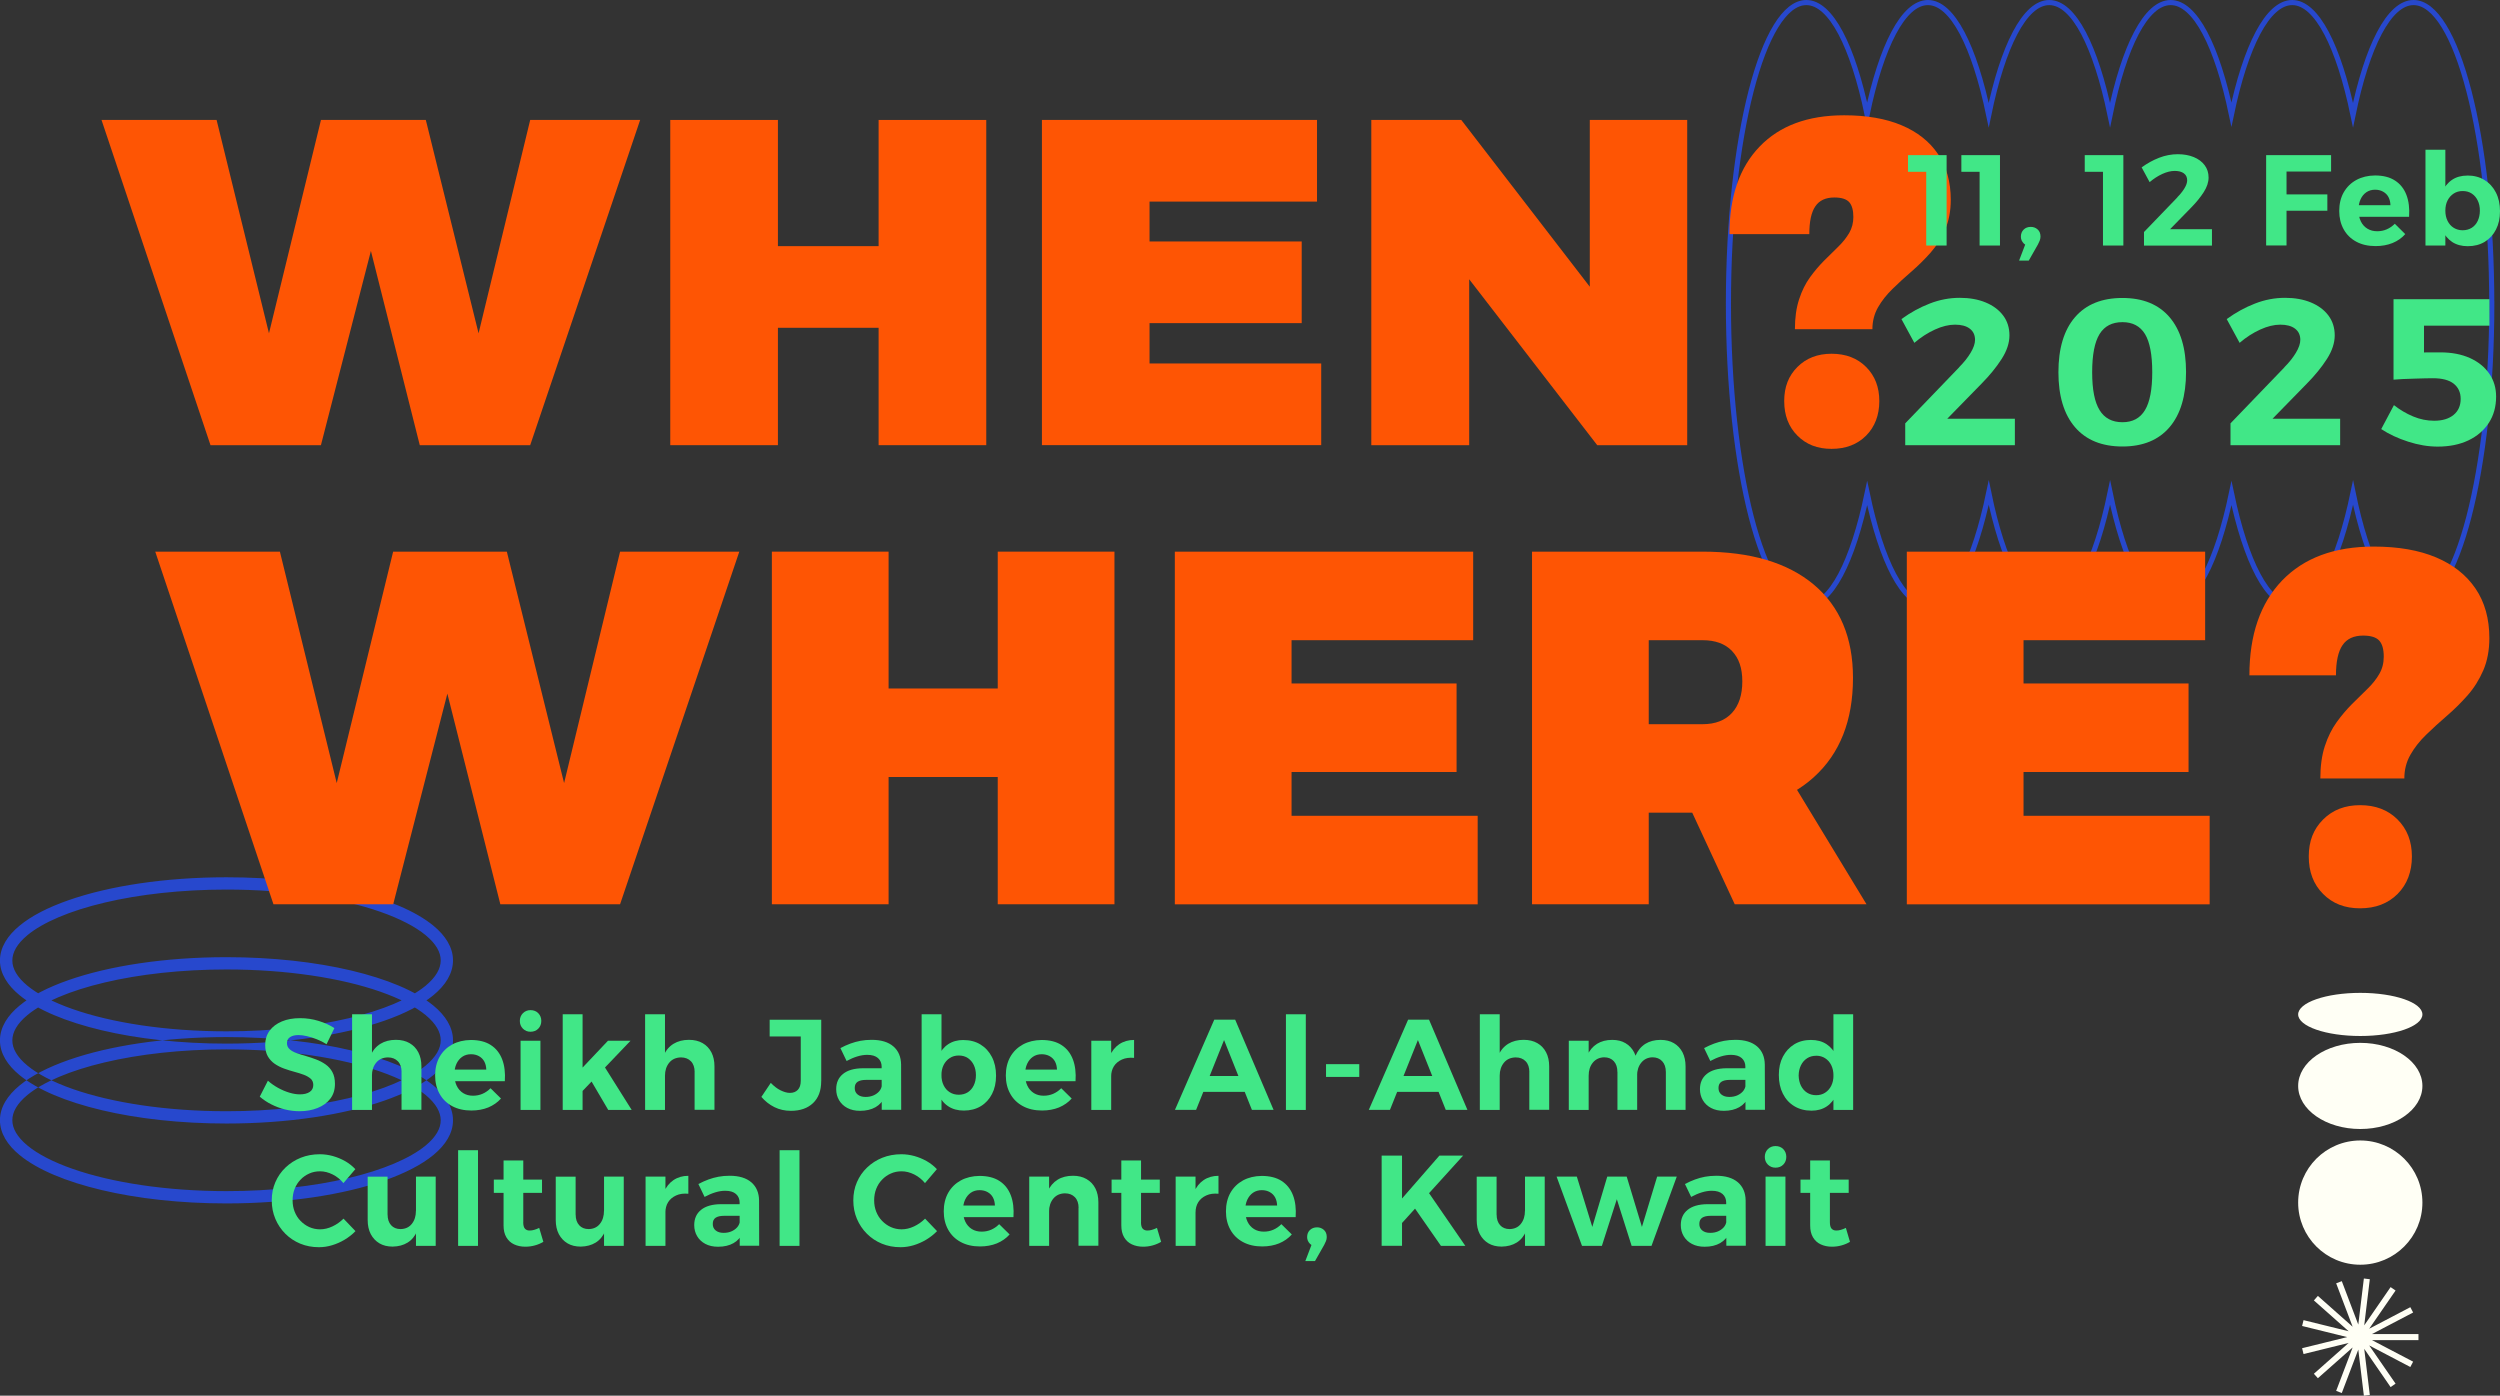 <?xml version="1.0" encoding="UTF-8"?>
<svg id="Layer_2" data-name="Layer 2" xmlns="http://www.w3.org/2000/svg" viewBox="0 0 488.13 272.51">
  <rect x="0" y="0" width="488.13" height="272.51" fill="#333333" stroke="none"/>
  <defs>
    <style>
      .cls-1 {
        fill: #41e787;
      }

      .cls-2 {
        fill: none;
        stroke: #2748cd;
        stroke-miterlimit: 10;
      }

      .cls-3 {
        fill: #2748cd;
      }

      .cls-4 {
        fill: #fe5504;
      }

      .cls-5 {
        fill: #fffff5;
      }
    </style>
  </defs>
  <g id="Layer_1-2" data-name="Layer 1">
    <path class="cls-2" d="M486.53,59.31c0,32.5-6.84,58.84-15.27,58.84-4.79,0-9.08-8.56-11.82-21.96-2.79,13.4-7.08,21.96-11.87,21.96s-9.08-8.52-11.87-21.85c-2.79,13.33-7.08,21.85-11.87,21.85s-9.08-8.56-11.83-21.96c-2.79,13.4-7.08,21.96-11.87,21.96s-9.08-8.56-11.82-21.96c-2.79,13.4-7.08,21.96-11.87,21.96s-9.08-8.52-11.87-21.85c-2.79,13.33-7.08,21.85-11.87,21.85-8.43,0-15.22-26.35-15.22-58.84S344.26.5,352.69.5c4.79,0,9.08,8.52,11.87,21.85,2.79-13.33,7.08-21.85,11.87-21.85s9.08,8.56,11.87,21.96c2.75-13.4,7.03-21.96,11.82-21.96s9.08,8.56,11.87,21.96c2.75-13.4,7.03-21.96,11.83-21.96s9.08,8.52,11.87,21.85c2.79-13.33,7.08-21.85,11.87-21.85s9.08,8.56,11.87,21.96c2.75-13.4,7.03-21.96,11.82-21.96,8.43,0,15.27,26.34,15.27,58.81Z"/>
    <g>
      <path class="cls-4" d="M19.82,23.42h22.47l12.41,50.55h-4.35l12.32-50.55h20.47l12.5,50.55h-4.35l12.23-50.55h21.47l-21.47,63.5h-21.56l-11.78-46.83h4.53l-12.05,46.83h-21.56L19.82,23.42Z"/>
      <path class="cls-4" d="M130.87,23.42h21.02v24.64h19.66v-24.64h21.02v63.5h-21.02v-22.92h-19.66v22.92h-21.02V23.42Z"/>
      <path class="cls-4" d="M203.43,23.42h53.72v15.94h-32.7v7.79h29.71v15.94h-29.71v7.88h33.52v15.94h-54.53V23.42Z"/>
      <path class="cls-4" d="M267.75,23.42h17.57l30.71,39.86-5.62,1.9V23.42h19.02v63.5h-17.57l-30.62-39.68,5.62-1.9v41.58h-19.11V23.42Z"/>
      <path class="cls-4" d="M337.68,45.7c0-7.31,1.96-13,5.89-17.08,3.92-4.08,9.42-6.11,16.49-6.11,4.41,0,8.15.65,11.23,1.95,3.08,1.3,5.45,3.17,7.11,5.62,1.66,2.45,2.49,5.42,2.49,8.92,0,2.17-.36,4.11-1.09,5.8-.72,1.69-1.68,3.2-2.85,4.53-1.18,1.33-2.42,2.55-3.71,3.67-1.3,1.12-2.54,2.25-3.71,3.4-1.18,1.15-2.13,2.35-2.85,3.62-.72,1.27-1.09,2.69-1.09,4.26h-15.13c0-2.23.27-4.18.82-5.84.54-1.66,1.25-3.09,2.13-4.3.87-1.21,1.8-2.29,2.76-3.26.96-.97,1.89-1.87,2.76-2.72.87-.85,1.58-1.74,2.13-2.67.54-.94.81-1.98.81-3.12,0-1.33-.27-2.29-.81-2.9-.54-.6-1.51-.91-2.9-.91-1.69,0-2.93.57-3.71,1.72-.79,1.15-1.18,2.96-1.18,5.44h-15.58ZM357.61,69.07c2.78,0,5.03.86,6.75,2.58,1.72,1.72,2.58,3.94,2.58,6.66s-.86,5.03-2.58,6.75c-1.72,1.72-3.97,2.58-6.75,2.58s-4.94-.86-6.66-2.58-2.58-3.97-2.58-6.75.86-4.94,2.58-6.66c1.72-1.72,3.94-2.58,6.66-2.58Z"/>
    </g>
    <g>
      <g>
        <path class="cls-1" d="M372.54,30.29h7.54v17.65h-3.98v-16.14l1.74,1.74h-5.3v-3.25Z"/>
        <path class="cls-1" d="M382.96,30.29h7.54v17.65h-3.98v-16.14l1.74,1.74h-5.3v-3.25Z"/>
        <path class="cls-1" d="M396.98,48.12c-.82.02-1.43-.17-1.82-.56s-.58-.83-.58-1.34c0-.57.18-1.03.54-1.39s.83-.53,1.4-.53c.5,0,.95.16,1.32.49.38.33.57.79.57,1.4,0,.29-.06.55-.16.81-.11.25-.22.5-.34.73l-1.79,3.15h-1.89l1.74-4.56,1.01,1.79Z"/>
        <path class="cls-1" d="M407.05,30.29h7.54v17.65h-3.98v-16.14l1.74,1.74h-5.3v-3.25Z"/>
        <path class="cls-1" d="M425.13,38.51c.57-.57,1.03-1.15,1.39-1.74s.53-1.11.53-1.56c0-.59-.21-1.04-.64-1.36s-1.02-.48-1.78-.48-1.57.2-2.43.59c-.87.4-1.69.93-2.48,1.6l-1.56-2.88c1.09-.79,2.23-1.42,3.42-1.88s2.4-.69,3.64-.69c1.18,0,2.21.19,3.12.56.9.37,1.61.9,2.12,1.58s.77,1.48.77,2.41-.32,1.88-.95,2.86c-.63.98-1.44,1.98-2.43,2.99l-5.32,5.45-.5-1.21h9.86v3.2h-13.27v-2.65l6.53-6.78Z"/>
        <path class="cls-1" d="M442.46,30.29h12.69v3.2h-8.7v4.46h7.97v3.2h-7.97v6.78h-3.98v-17.65Z"/>
        <path class="cls-1" d="M466.74,40.07c-.02-.62-.15-1.16-.39-1.6-.24-.45-.59-.79-1.05-1.05-.45-.25-.98-.38-1.56-.38-.66,0-1.23.17-1.71.5-.49.34-.87.8-1.13,1.39-.27.59-.4,1.27-.4,2.04,0,.87.15,1.62.45,2.24s.73,1.1,1.29,1.44c.56.34,1.19.5,1.92.5,1.31,0,2.46-.49,3.43-1.46l2.04,2.02c-.67.76-1.5,1.34-2.48,1.74-.98.4-2.09.6-3.32.6-1.45,0-2.7-.29-3.76-.86-1.06-.57-1.88-1.37-2.46-2.41s-.87-2.23-.87-3.59.29-2.61.88-3.64,1.41-1.84,2.46-2.41c1.05-.57,2.27-.87,3.64-.88,1.6,0,2.9.33,3.92,1,1.02.66,1.76,1.6,2.22,2.8.46,1.2.63,2.63.52,4.27h-10.44v-2.27h6.81Z"/>
        <path class="cls-1" d="M473.58,29.23h3.88v18.71h-3.88v-18.71ZM481.75,34.27c1.28,0,2.39.29,3.34.87s1.69,1.39,2.23,2.43.81,2.26.81,3.66-.26,2.56-.78,3.58c-.52,1.03-1.25,1.82-2.19,2.4-.94.57-2.05.86-3.33.86-1.18,0-2.19-.27-3.03-.82s-1.49-1.34-1.94-2.37-.68-2.25-.68-3.64.22-2.69.67-3.73c.45-1.04,1.08-1.84,1.92-2.4.83-.56,1.83-.83,2.99-.83ZM480.84,37.3c-.66,0-1.24.16-1.75.49-.51.33-.91.78-1.2,1.35-.29.57-.43,1.24-.43,1.99s.14,1.42.43,2c.29.58.68,1.03,1.2,1.35s1.1.48,1.75.48,1.26-.16,1.77-.48c.5-.32.9-.77,1.17-1.35s.42-1.25.42-2-.14-1.4-.42-1.98-.67-1.03-1.17-1.36c-.5-.33-1.09-.49-1.77-.49Z"/>
      </g>
      <g>
        <path class="cls-1" d="M382.53,71.69c.92-.92,1.67-1.86,2.24-2.81.57-.95.86-1.79.86-2.52,0-.95-.35-1.68-1.04-2.2-.69-.52-1.65-.77-2.87-.77s-2.53.32-3.93.96c-1.4.64-2.74,1.5-4.01,2.59l-2.52-4.64c1.76-1.28,3.6-2.29,5.52-3.03,1.91-.75,3.87-1.12,5.88-1.12,1.9,0,3.58.3,5.03.9,1.45.6,2.59,1.44,3.42,2.54.83,1.1,1.24,2.4,1.24,3.89s-.51,3.03-1.53,4.62c-1.02,1.59-2.33,3.2-3.93,4.82l-8.59,8.79-.81-1.95h15.92v5.17h-21.41v-4.27l10.54-10.95Z"/>
        <path class="cls-1" d="M414.41,58.18c3.99,0,7.06,1.25,9.2,3.75,2.14,2.5,3.22,6.07,3.22,10.71s-1.07,8.26-3.22,10.77c-2.14,2.51-5.21,3.77-9.2,3.77s-7.1-1.25-9.26-3.77c-2.16-2.51-3.24-6.09-3.24-10.73s1.08-8.25,3.24-10.75c2.16-2.5,5.24-3.75,9.26-3.75ZM414.41,62.9c-2.01,0-3.5.77-4.46,2.32-.96,1.55-1.45,4.03-1.45,7.45s.48,5.84,1.45,7.41c.96,1.57,2.45,2.36,4.46,2.36s3.45-.79,4.4-2.36c.95-1.57,1.42-4.04,1.42-7.41s-.47-5.9-1.42-7.45-2.42-2.32-4.4-2.32Z"/>
        <path class="cls-1" d="M446.04,71.69c.92-.92,1.67-1.86,2.24-2.81.57-.95.86-1.79.86-2.52,0-.95-.35-1.68-1.04-2.2-.69-.52-1.65-.77-2.87-.77s-2.53.32-3.93.96c-1.4.64-2.74,1.5-4.01,2.59l-2.52-4.64c1.76-1.28,3.6-2.29,5.52-3.03,1.91-.75,3.87-1.12,5.88-1.12,1.9,0,3.58.3,5.03.9,1.45.6,2.59,1.44,3.42,2.54.83,1.1,1.24,2.4,1.24,3.89s-.51,3.03-1.53,4.62c-1.02,1.59-2.33,3.2-3.93,4.82l-8.59,8.79-.81-1.95h15.92v5.17h-21.41v-4.27l10.54-10.95Z"/>
        <path class="cls-1" d="M473.28,71.65l-2.36-2.81c.6,0,1.25,0,1.95-.02s1.38-.02,2.04-.02h1.55c2.23,0,4.15.37,5.78,1.1,1.63.73,2.89,1.75,3.79,3.05s1.34,2.8,1.34,4.48c0,1.98-.48,3.7-1.43,5.15-.95,1.45-2.27,2.59-3.97,3.4-1.7.81-3.7,1.22-6,1.22-1.85,0-3.77-.32-5.76-.96-2-.64-3.75-1.46-5.27-2.46l2.48-4.68c1.17.92,2.42,1.66,3.77,2.22,1.34.56,2.71.83,4.09.83,1.6,0,2.86-.38,3.79-1.14.92-.76,1.38-1.8,1.38-3.13,0-1.25-.45-2.23-1.34-2.95-.9-.72-2.25-1.08-4.07-1.08-.33,0-.81,0-1.47.02s-1.37.03-2.16.06c-.79.03-1.55.05-2.28.08-.73.03-1.33.07-1.79.12v-15.71h18.73v5.17h-15.63l2.85-2.81v10.87Z"/>
      </g>
    </g>
    <path class="cls-3" d="M88.45,218.73c0,2.57-1.49,4.86-3.82,6.78-2.34,1.93-5.61,3.59-9.59,4.99-7.96,2.78-18.82,4.47-30.82,4.47-9,0-17.36-.95-24.33-2.6-6.98-1.65-12.56-3.97-16.08-6.86-2.33-1.92-3.81-4.21-3.82-6.78,0-2.57,1.49-4.86,3.82-6.78,2.34-1.93,5.61-3.59,9.59-4.99,7.96-2.78,18.82-4.47,30.82-4.47,9,0,17.36.95,24.33,2.6,6.98,1.65,12.56,3.97,16.08,6.86,2.33,1.92,3.81,4.21,3.82,6.78h-2.4c0-1.58-.92-3.25-2.94-4.93-2.01-1.67-5.05-3.24-8.85-4.57-7.61-2.66-18.26-4.34-30.03-4.34-8.82,0-17.02.94-23.78,2.54-6.76,1.59-12.08,3.87-15.1,6.37-2.03,1.68-2.95,3.35-2.94,4.93,0,1.58.92,3.25,2.94,4.93,2.01,1.67,5.05,3.24,8.85,4.57,7.61,2.66,18.26,4.34,30.03,4.34,8.82,0,17.02-.94,23.78-2.54,6.76-1.59,12.08-3.87,15.1-6.37,2.03-1.68,2.95-3.35,2.94-4.93h2.4ZM87.25,203.13h-1.2c0,1.58-.92,3.25-2.94,4.93-3.02,2.51-8.34,4.78-15.1,6.37-6.76,1.6-14.95,2.54-23.78,2.54-11.76,0-22.42-1.67-30.03-4.34-3.8-1.33-6.84-2.91-8.85-4.57-2.03-1.68-2.95-3.35-2.94-4.93,0-1.58.92-3.25,2.94-4.93,3.02-2.51,8.34-4.78,15.1-6.37,6.76-1.6,14.95-2.54,23.78-2.54,11.76,0,22.42,1.67,30.03,4.34,3.8,1.33,6.84,2.91,8.85,4.57,2.03,1.68,2.95,3.35,2.94,4.93h2.4c0-2.57-1.49-4.86-3.82-6.78-3.51-2.89-9.1-5.2-16.08-6.86-6.97-1.65-15.33-2.6-24.33-2.6-12,0-22.86,1.69-30.82,4.47-3.98,1.39-7.25,3.05-9.59,4.99-2.33,1.92-3.81,4.21-3.82,6.78,0,2.57,1.49,4.86,3.82,6.78,3.51,2.89,9.1,5.2,16.08,6.86,6.97,1.65,15.33,2.6,24.33,2.6,12,0,22.86-1.69,30.82-4.47,3.98-1.39,7.25-3.06,9.59-4.99,2.33-1.92,3.81-4.21,3.82-6.78h-1.2ZM87.25,187.53h-1.2c0,1.58-.92,3.25-2.94,4.93-3.02,2.51-8.34,4.78-15.1,6.37-6.76,1.6-14.95,2.54-23.78,2.54-11.76,0-22.42-1.67-30.03-4.34-3.8-1.33-6.84-2.91-8.85-4.57-2.03-1.68-2.95-3.35-2.94-4.93,0-1.58.92-3.25,2.94-4.93,3.02-2.51,8.34-4.78,15.1-6.37,6.76-1.6,14.95-2.54,23.78-2.54,11.76,0,22.42,1.67,30.03,4.34,3.8,1.33,6.84,2.91,8.85,4.57,2.03,1.68,2.95,3.35,2.94,4.93h2.4c0-2.57-1.49-4.86-3.82-6.78-3.51-2.89-9.1-5.2-16.08-6.86-6.97-1.65-15.33-2.6-24.33-2.6-12,0-22.86,1.69-30.82,4.47-3.98,1.39-7.25,3.05-9.59,4.99-2.33,1.92-3.81,4.21-3.82,6.78,0,2.57,1.49,4.86,3.82,6.78,3.51,2.89,9.1,5.2,16.08,6.86,6.97,1.65,15.33,2.6,24.33,2.6,12,0,22.86-1.69,30.82-4.47,3.98-1.39,7.25-3.06,9.59-4.99,2.33-1.92,3.81-4.21,3.82-6.78h-1.2Z"/>
    <g>
      <path class="cls-1" d="M63.76,203.88c-.62-.39-1.26-.71-1.93-.97-.66-.26-1.3-.46-1.91-.6s-1.16-.21-1.65-.21c-.67,0-1.21.13-1.62.39-.41.26-.62.65-.62,1.17,0,.49.17.89.52,1.2.34.31.79.56,1.35.76s1.17.39,1.84.58c.67.19,1.34.42,2,.67.66.25,1.27.57,1.84.97.56.39,1.01.9,1.33,1.51.33.61.49,1.37.49,2.28,0,1.14-.3,2.11-.91,2.9-.6.79-1.43,1.39-2.48,1.81-1.05.42-2.22.63-3.51.63-.97,0-1.93-.12-2.87-.35-.94-.23-1.82-.57-2.66-.99s-1.58-.93-2.25-1.5l1.59-3.12c.6.54,1.27,1.01,2,1.41.73.4,1.46.71,2.2.93.74.22,1.42.33,2.04.33.82,0,1.46-.16,1.93-.48.46-.32.69-.77.69-1.36,0-.5-.17-.91-.5-1.21-.34-.3-.78-.56-1.33-.77-.55-.21-1.17-.4-1.84-.58-.67-.18-1.34-.39-2.01-.63-.67-.24-1.28-.55-1.84-.93-.55-.38-1-.86-1.35-1.45-.34-.59-.52-1.33-.52-2.24,0-1.07.29-2,.86-2.78.57-.78,1.37-1.38,2.39-1.81,1.02-.43,2.21-.64,3.57-.64,1.24,0,2.45.18,3.62.54,1.17.36,2.2.83,3.07,1.4l-1.54,3.17Z"/>
      <path class="cls-1" d="M68.75,198.04h3.88v18.68h-3.88v-18.68ZM78.41,209.31c0-.89-.24-1.59-.72-2.09-.48-.5-1.13-.76-1.95-.76-.97.02-1.74.36-2.29,1.03-.55.67-.83,1.52-.83,2.54h-.96c0-1.58.23-2.88.68-3.91.45-1.03,1.1-1.8,1.95-2.32.85-.51,1.85-.77,3.01-.77,1.02,0,1.91.21,2.66.64.75.43,1.32,1.03,1.72,1.8.4.77.6,1.69.6,2.74v8.48h-3.88v-7.4Z"/>
      <path class="cls-1" d="M94.95,208.86c-.02-.62-.15-1.15-.39-1.6-.24-.44-.59-.79-1.04-1.04-.45-.25-.97-.38-1.56-.38-.65,0-1.23.17-1.71.5-.49.34-.86.8-1.13,1.38-.27.59-.4,1.27-.4,2.04,0,.87.15,1.62.45,2.24.3.62.73,1.1,1.28,1.44.55.34,1.19.5,1.91.5,1.31,0,2.45-.49,3.42-1.46l2.04,2.01c-.67.75-1.5,1.33-2.48,1.74-.98.4-2.09.6-3.31.6-1.44,0-2.69-.29-3.75-.86-1.06-.57-1.88-1.37-2.45-2.4-.58-1.03-.87-2.23-.87-3.59s.29-2.6.88-3.64c.59-1.03,1.41-1.83,2.45-2.4,1.05-.57,2.26-.86,3.64-.88,1.59,0,2.9.33,3.91.99,1.02.66,1.75,1.59,2.21,2.79.46,1.2.63,2.62.52,4.27h-10.42v-2.27h6.8Z"/>
      <path class="cls-1" d="M103.58,197.23c.62,0,1.13.2,1.52.6.39.4.59.91.59,1.51s-.2,1.11-.59,1.51c-.39.4-.9.6-1.52.6-.59,0-1.08-.2-1.48-.6s-.6-.91-.6-1.51.2-1.11.6-1.51c.4-.4.9-.6,1.48-.6ZM101.64,203.2h3.88v13.52h-3.88v-13.52Z"/>
      <path class="cls-1" d="M109.87,198.04h3.88v18.68h-3.88v-18.68ZM118.71,203.2h4.41l-9.59,10.04v-4.56l5.19-5.49ZM117.83,207.96l5.51,8.76h-4.58l-3.78-6.44,2.84-2.32Z"/>
      <path class="cls-1" d="M125.96,198.04h3.88v18.68h-3.88v-18.68ZM135.63,209.31c0-.89-.24-1.59-.72-2.09-.48-.5-1.13-.76-1.95-.76-.97.02-1.74.36-2.29,1.03-.55.67-.83,1.52-.83,2.54h-.96c0-1.58.23-2.88.68-3.91.45-1.03,1.1-1.8,1.95-2.32.85-.51,1.85-.77,3.01-.77,1.02,0,1.91.21,2.66.64.75.43,1.32,1.03,1.72,1.8.4.77.6,1.69.6,2.74v8.48h-3.88v-7.4Z"/>
      <path class="cls-1" d="M160.34,211.1c0,1.85-.53,3.27-1.59,4.28s-2.5,1.51-4.33,1.51c-1.17,0-2.24-.24-3.21-.72-.97-.48-1.82-1.15-2.55-2l1.84-2.74c.62.65,1.26,1.15,1.93,1.47s1.26.49,1.8.49c.65,0,1.17-.2,1.55-.6.38-.4.57-.99.57-1.76v-8.66h-6.07v-3.27h10.07v12.01Z"/>
      <path class="cls-1" d="M169.1,210.85c-.74,0-1.29.13-1.66.38-.37.25-.55.65-.55,1.21s.19.96.57,1.27c.38.31.89.47,1.55.47.57,0,1.08-.1,1.52-.29.44-.19.81-.45,1.11-.78.29-.33.47-.71.54-1.15l.58,2.16c-.39.91-.99,1.59-1.81,2.06-.82.47-1.83.71-3.02.71-.96,0-1.78-.18-2.48-.55-.7-.37-1.23-.87-1.61-1.51-.38-.64-.57-1.36-.57-2.17,0-1.26.44-2.25,1.33-2.97.89-.72,2.16-1.09,3.83-1.11h4.13v2.27h-3.45ZM172.15,208.33c0-.74-.24-1.32-.72-1.74-.48-.42-1.18-.63-2.1-.63-.6,0-1.25.1-1.94.31-.69.21-1.38.51-2.09.89l-1.21-2.52c.67-.35,1.33-.65,1.96-.88.64-.23,1.29-.42,1.96-.54.67-.13,1.4-.19,2.19-.19,1.83,0,3.24.43,4.23,1.28.99.86,1.49,2.04,1.51,3.55l.02,8.83h-3.8l-.02-8.38Z"/>
      <path class="cls-1" d="M179.95,198.04h3.88v18.68h-3.88v-18.68ZM188.11,203.07c1.27,0,2.39.29,3.33.87.95.58,1.69,1.39,2.23,2.43.54,1.04.81,2.26.81,3.65s-.26,2.55-.78,3.57c-.52,1.02-1.25,1.82-2.19,2.39-.94.57-2.05.86-3.32.86-1.17,0-2.18-.27-3.02-.82-.84-.54-1.48-1.33-1.94-2.37-.45-1.03-.68-2.24-.68-3.64s.22-2.68.67-3.73c.44-1.04,1.08-1.84,1.91-2.39s1.82-.83,2.98-.83ZM187.2,206.09c-.65,0-1.24.16-1.75.49-.51.33-.91.78-1.2,1.35-.29.57-.43,1.23-.43,1.99s.14,1.42.43,2c.29.58.68,1.03,1.2,1.35.51.32,1.09.48,1.75.48s1.26-.16,1.76-.48.89-.77,1.17-1.35c.28-.58.42-1.25.42-2s-.14-1.4-.42-1.98-.67-1.03-1.17-1.36-1.09-.49-1.76-.49Z"/>
      <path class="cls-1" d="M206.38,208.86c-.02-.62-.15-1.15-.39-1.6-.24-.44-.59-.79-1.04-1.04-.45-.25-.97-.38-1.56-.38-.65,0-1.23.17-1.71.5-.49.34-.86.8-1.13,1.38-.27.59-.4,1.27-.4,2.04,0,.87.15,1.62.45,2.24.3.62.73,1.1,1.28,1.44.55.34,1.19.5,1.91.5,1.31,0,2.45-.49,3.42-1.46l2.04,2.01c-.67.75-1.5,1.33-2.48,1.74-.98.4-2.09.6-3.31.6-1.44,0-2.69-.29-3.75-.86-1.06-.57-1.88-1.37-2.45-2.4-.58-1.03-.87-2.23-.87-3.59s.29-2.6.88-3.64c.59-1.03,1.41-1.83,2.45-2.4,1.05-.57,2.26-.86,3.64-.88,1.59,0,2.9.33,3.91.99,1.02.66,1.75,1.59,2.21,2.79.46,1.2.63,2.62.52,4.27h-10.42v-2.27h6.8Z"/>
      <path class="cls-1" d="M213.08,203.2h3.88v13.52h-3.88v-13.52ZM221.43,206.55c-.91-.08-1.7.02-2.38.33s-1.2.74-1.56,1.31c-.36.57-.54,1.25-.54,2.04l-.98-.18c0-1.48.22-2.73.67-3.78s1.08-1.84,1.9-2.39c.82-.55,1.79-.83,2.89-.83v3.5Z"/>
      <path class="cls-1" d="M237.09,199.09h4.08l7.5,17.62h-4.23l-5.44-13.64-5.46,13.64h-4.13l7.68-17.62ZM233.69,210.09h10.39v3.1h-10.39v-3.1Z"/>
      <path class="cls-1" d="M251.08,198.04h3.88v18.68h-3.88v-18.68Z"/>
      <path class="cls-1" d="M258.91,207.78h6.49v2.49h-6.49v-2.49Z"/>
      <path class="cls-1" d="M274.94,199.09h4.08l7.5,17.62h-4.23l-5.44-13.64-5.46,13.64h-4.13l7.68-17.62ZM271.55,210.09h10.4v3.1h-10.4v-3.1Z"/>
      <path class="cls-1" d="M288.94,198.04h3.88v18.68h-3.88v-18.68ZM298.61,209.31c0-.89-.24-1.59-.72-2.09s-1.13-.76-1.95-.76c-.97.02-1.74.36-2.29,1.03-.55.67-.83,1.52-.83,2.54h-.96c0-1.58.23-2.88.68-3.91.45-1.03,1.1-1.8,1.95-2.32.85-.51,1.85-.77,3.01-.77,1.02,0,1.91.21,2.66.64.75.43,1.32,1.03,1.72,1.8.4.77.6,1.69.6,2.74v8.48h-3.88v-7.4Z"/>
      <path class="cls-1" d="M306.31,203.2h3.88v13.52h-3.88v-13.52ZM315.8,209.31c0-.89-.23-1.59-.69-2.1-.46-.51-1.1-.77-1.9-.77-.94.03-1.68.39-2.22,1.06-.54.67-.8,1.52-.8,2.54h-.98c0-1.58.23-2.88.68-3.91.45-1.03,1.1-1.8,1.93-2.32.83-.51,1.82-.77,2.96-.77,1.01,0,1.88.21,2.6.64.73.43,1.29,1.03,1.69,1.8.39.77.59,1.69.59,2.74v8.48h-3.85v-7.4ZM325.26,209.31c0-.89-.24-1.59-.71-2.1-.47-.51-1.11-.77-1.91-.77-.92.03-1.65.39-2.19,1.06-.54.67-.81,1.52-.81,2.54h-.98c0-1.58.23-2.88.68-3.91.45-1.03,1.09-1.8,1.92-2.32.83-.51,1.82-.77,2.96-.77,1.01,0,1.88.21,2.61.64.73.43,1.29,1.03,1.69,1.8.39.77.59,1.69.59,2.74v8.48h-3.85v-7.4Z"/>
      <path class="cls-1" d="M337.75,210.85c-.74,0-1.29.13-1.66.38-.37.25-.55.65-.55,1.21s.19.96.57,1.27c.38.31.89.47,1.55.47.57,0,1.08-.1,1.52-.29.44-.19.81-.45,1.11-.78.29-.33.47-.71.54-1.15l.58,2.16c-.39.91-.99,1.59-1.81,2.06-.82.47-1.83.71-3.02.71-.96,0-1.78-.18-2.48-.55s-1.23-.87-1.61-1.51c-.38-.64-.57-1.36-.57-2.17,0-1.26.44-2.25,1.33-2.97.89-.72,2.16-1.09,3.83-1.11h4.13v2.27h-3.45ZM340.79,208.33c0-.74-.24-1.32-.72-1.74-.48-.42-1.18-.63-2.1-.63-.6,0-1.25.1-1.94.31-.69.21-1.38.51-2.09.89l-1.21-2.52c.67-.35,1.33-.65,1.96-.88.64-.23,1.29-.42,1.96-.54s1.4-.19,2.19-.19c1.83,0,3.24.43,4.23,1.28.99.86,1.49,2.04,1.51,3.55l.03,8.83h-3.8l-.03-8.38Z"/>
      <path class="cls-1" d="M353.6,203.05c1.19,0,2.21.28,3.05.84.84.56,1.49,1.36,1.94,2.38.45,1.02.68,2.24.68,3.65s-.22,2.66-.67,3.7c-.45,1.04-1.08,1.84-1.91,2.4-.83.56-1.83.84-2.98.84-1.28,0-2.4-.29-3.36-.87-.97-.58-1.71-1.39-2.24-2.44-.53-1.05-.79-2.27-.79-3.66s.26-2.55.79-3.57c.53-1.02,1.26-1.82,2.2-2.4.94-.58,2.04-.87,3.3-.87ZM354.61,206.14c-.67,0-1.26.16-1.77.49s-.91.78-1.2,1.37-.44,1.26-.45,2.01c.02.74.17,1.4.45,1.98.29.58.68,1.03,1.2,1.36s1.1.49,1.77.49,1.24-.16,1.75-.49c.51-.33.91-.78,1.2-1.36.29-.58.43-1.24.43-1.98s-.14-1.45-.43-2.03-.68-1.03-1.2-1.36c-.51-.33-1.09-.49-1.75-.49ZM357.98,198.04h3.85v18.68h-3.85v-18.68Z"/>
      <path class="cls-1" d="M67.07,231.02c-.59-.72-1.29-1.29-2.11-1.7-.82-.41-1.65-.62-2.47-.62-.76,0-1.46.14-2.1.43-.65.29-1.22.68-1.71,1.2-.5.51-.88,1.11-1.15,1.8-.27.69-.4,1.43-.4,2.24s.13,1.53.4,2.21c.27.69.65,1.29,1.15,1.8.49.51,1.07.92,1.71,1.21.65.29,1.35.44,2.1.44.81,0,1.61-.19,2.42-.57.81-.38,1.53-.89,2.16-1.52l2.34,2.44c-.62.64-1.32,1.19-2.1,1.66s-1.6.83-2.45,1.09c-.86.26-1.71.39-2.57.39-1.33,0-2.55-.23-3.66-.69-1.12-.46-2.09-1.11-2.92-1.94s-1.48-1.8-1.95-2.91-.7-2.31-.7-3.6.23-2.46.7-3.55,1.13-2.05,1.99-2.87c.86-.82,1.85-1.46,2.98-1.91,1.13-.45,2.37-.68,3.71-.68.86,0,1.71.12,2.55.35.85.24,1.64.57,2.39.99.75.43,1.41.95,2,1.57l-2.32,2.72Z"/>
      <path class="cls-1" d="M75.68,237.16c0,.87.23,1.56.68,2.06s1.07.76,1.86.76c.94-.02,1.67-.36,2.2-1.03.53-.67.79-1.52.79-2.54h.93c0,1.58-.22,2.88-.67,3.91-.44,1.03-1.07,1.8-1.89,2.3-.81.5-1.78.76-2.91.78-1.01,0-1.87-.21-2.59-.64-.72-.43-1.28-1.03-1.69-1.8-.4-.77-.6-1.69-.6-2.74v-8.48h3.88v7.43ZM81.22,229.74h3.85v13.52h-3.85v-13.52Z"/>
      <path class="cls-1" d="M89.45,224.58h3.88v18.68h-3.88v-18.68Z"/>
      <path class="cls-1" d="M96.42,230.32h9.41v2.59h-9.41v-2.59ZM102.16,238.65c0,.6.12,1.03.35,1.27.23.24.55.36.96.34.25,0,.53-.04.83-.13.3-.08.63-.21.98-.38l.81,2.72c-.5.3-1.06.54-1.66.7-.6.17-1.23.25-1.86.25-.81,0-1.53-.15-2.18-.45-.65-.3-1.15-.76-1.52-1.38-.37-.62-.55-1.39-.55-2.32v-12.69h3.85v12.06Z"/>
      <path class="cls-1" d="M112.4,237.16c0,.87.23,1.56.68,2.06s1.07.76,1.86.76c.94-.02,1.67-.36,2.2-1.03.53-.67.79-1.52.79-2.54h.93c0,1.58-.22,2.88-.67,3.91-.44,1.03-1.07,1.8-1.89,2.3-.81.5-1.78.76-2.91.78-1.01,0-1.87-.21-2.59-.64-.72-.43-1.28-1.03-1.69-1.8-.4-.77-.6-1.69-.6-2.74v-8.48h3.88v7.43ZM117.94,229.74h3.85v13.52h-3.85v-13.52Z"/>
      <path class="cls-1" d="M126.05,229.74h3.88v13.52h-3.88v-13.52ZM134.4,233.08c-.91-.08-1.7.02-2.38.33s-1.2.74-1.56,1.31c-.36.57-.54,1.25-.54,2.04l-.98-.18c0-1.48.22-2.73.67-3.78.44-1.04,1.08-1.84,1.9-2.39.82-.55,1.79-.83,2.89-.83v3.5Z"/>
      <path class="cls-1" d="M141.38,237.39c-.74,0-1.29.13-1.66.38-.37.25-.55.65-.55,1.21s.19.96.57,1.27c.38.31.89.47,1.55.47.57,0,1.08-.1,1.52-.29.44-.19.81-.45,1.11-.78.29-.33.47-.71.54-1.15l.58,2.16c-.39.91-.99,1.59-1.81,2.06-.82.47-1.83.71-3.02.71-.96,0-1.78-.18-2.48-.55-.7-.37-1.23-.87-1.61-1.51-.38-.64-.57-1.36-.57-2.17,0-1.26.44-2.25,1.33-2.97.89-.72,2.16-1.09,3.83-1.11h4.13v2.27h-3.45ZM144.42,234.87c0-.74-.24-1.32-.72-1.74-.48-.42-1.18-.63-2.1-.63-.6,0-1.25.1-1.94.31-.69.21-1.38.51-2.09.89l-1.21-2.52c.67-.35,1.33-.65,1.96-.88.64-.23,1.29-.42,1.96-.54.67-.13,1.4-.19,2.19-.19,1.83,0,3.24.43,4.23,1.28.99.86,1.49,2.04,1.51,3.55l.02,8.83h-3.8l-.02-8.38Z"/>
      <path class="cls-1" d="M152.22,224.58h3.88v18.68h-3.88v-18.68Z"/>
      <path class="cls-1" d="M180.62,231.02c-.59-.72-1.29-1.29-2.11-1.7-.82-.41-1.65-.62-2.47-.62-.76,0-1.46.14-2.1.43-.65.29-1.22.68-1.71,1.2-.5.51-.88,1.11-1.15,1.8-.27.69-.4,1.43-.4,2.24s.13,1.53.4,2.21c.27.69.65,1.29,1.15,1.8.49.51,1.07.92,1.71,1.21.65.29,1.35.44,2.1.44.81,0,1.61-.19,2.42-.57.81-.38,1.53-.89,2.16-1.52l2.34,2.44c-.62.64-1.32,1.19-2.1,1.66s-1.6.83-2.45,1.09c-.86.26-1.71.39-2.57.39-1.33,0-2.55-.23-3.66-.69-1.12-.46-2.09-1.11-2.92-1.94s-1.48-1.8-1.95-2.91-.7-2.31-.7-3.6.23-2.46.7-3.55,1.13-2.05,1.99-2.87c.86-.82,1.85-1.46,2.98-1.91,1.13-.45,2.37-.68,3.71-.68.86,0,1.71.12,2.55.35.85.24,1.64.57,2.39.99.75.43,1.41.95,2,1.57l-2.32,2.72Z"/>
      <path class="cls-1" d="M194.26,235.4c-.02-.62-.15-1.15-.39-1.6-.24-.44-.59-.79-1.04-1.04-.45-.25-.97-.38-1.56-.38-.65,0-1.23.17-1.71.5-.49.34-.86.8-1.13,1.38-.27.59-.4,1.27-.4,2.04,0,.87.15,1.62.45,2.24.3.62.73,1.1,1.28,1.44.55.34,1.19.5,1.91.5,1.31,0,2.45-.49,3.42-1.46l2.04,2.01c-.67.75-1.5,1.33-2.48,1.74-.98.4-2.09.6-3.31.6-1.44,0-2.69-.29-3.75-.86-1.06-.57-1.88-1.37-2.45-2.4-.58-1.03-.87-2.23-.87-3.59s.29-2.6.88-3.64c.59-1.03,1.41-1.83,2.45-2.4,1.05-.57,2.26-.86,3.64-.88,1.59,0,2.9.33,3.91.99,1.02.66,1.75,1.59,2.21,2.79.46,1.2.63,2.62.52,4.27h-10.42v-2.27h6.8Z"/>
      <path class="cls-1" d="M200.96,229.74h3.88v13.52h-3.88v-13.52ZM210.6,235.85c0-.89-.24-1.59-.72-2.09s-1.13-.76-1.95-.76c-.96.02-1.71.36-2.27,1.03-.55.67-.83,1.52-.83,2.54h-.98c0-1.58.23-2.88.69-3.91.46-1.03,1.12-1.8,1.96-2.32s1.85-.77,3.01-.77c1.01,0,1.88.21,2.63.64.75.43,1.32,1.03,1.72,1.8.4.77.6,1.69.6,2.74v8.48h-3.88v-7.4Z"/>
      <path class="cls-1" d="M217.04,230.32h9.41v2.59h-9.41v-2.59ZM222.78,238.65c0,.6.12,1.03.35,1.27s.55.36.96.34c.25,0,.53-.04.83-.13s.63-.21.98-.38l.81,2.72c-.5.3-1.06.54-1.66.7-.6.17-1.23.25-1.86.25-.8,0-1.53-.15-2.18-.45-.65-.3-1.15-.76-1.52-1.38-.37-.62-.55-1.39-.55-2.32v-12.69h3.85v12.06Z"/>
      <path class="cls-1" d="M229.55,229.74h3.88v13.52h-3.88v-13.52ZM237.91,233.08c-.91-.08-1.7.02-2.38.33s-1.2.74-1.56,1.31c-.36.57-.54,1.25-.54,2.04l-.98-.18c0-1.48.22-2.73.67-3.78s1.08-1.84,1.9-2.39c.82-.55,1.79-.83,2.89-.83v3.5Z"/>
      <path class="cls-1" d="M249.36,235.4c-.02-.62-.15-1.15-.39-1.6-.24-.44-.59-.79-1.04-1.04-.45-.25-.97-.38-1.56-.38-.65,0-1.23.17-1.71.5-.49.34-.86.8-1.13,1.38-.27.59-.4,1.27-.4,2.04,0,.87.15,1.62.45,2.24.3.62.73,1.1,1.28,1.44.55.34,1.19.5,1.91.5,1.31,0,2.45-.49,3.42-1.46l2.04,2.01c-.67.75-1.5,1.33-2.48,1.74-.98.4-2.09.6-3.31.6-1.44,0-2.69-.29-3.75-.86-1.06-.57-1.88-1.37-2.45-2.4-.58-1.03-.87-2.23-.87-3.59s.29-2.6.88-3.64c.59-1.03,1.41-1.83,2.45-2.4,1.05-.57,2.26-.86,3.64-.88,1.59,0,2.9.33,3.91.99,1.01.66,1.75,1.59,2.21,2.79.46,1.2.63,2.62.52,4.27h-10.42v-2.27h6.8Z"/>
      <path class="cls-1" d="M257.61,243.43c-.82.02-1.43-.17-1.81-.55-.39-.39-.58-.83-.58-1.33,0-.57.18-1.03.54-1.38.36-.35.83-.53,1.4-.53.5,0,.94.16,1.32.49.38.33.57.79.57,1.4,0,.29-.05.55-.16.81-.11.25-.22.5-.34.73l-1.79,3.15h-1.89l1.74-4.56,1.01,1.79Z"/>
      <path class="cls-1" d="M269.77,225.63h3.98v8.38l7.3-8.38h4.63l-11.93,13.16v4.46h-3.98v-17.62ZM278.71,232.51l7.4,10.75h-4.76l-5.29-7.6,2.64-3.15Z"/>
      <path class="cls-1" d="M292.22,237.16c0,.87.23,1.56.68,2.06s1.07.76,1.86.76c.94-.02,1.67-.36,2.2-1.03.53-.67.79-1.52.79-2.54h.93c0,1.58-.22,2.88-.67,3.91-.44,1.03-1.07,1.8-1.89,2.3-.81.5-1.78.76-2.91.78-1.01,0-1.87-.21-2.59-.64-.72-.43-1.28-1.03-1.69-1.8-.4-.77-.6-1.69-.6-2.74v-8.48h3.88v7.43ZM297.76,229.74h3.85v13.52h-3.85v-13.52Z"/>
      <path class="cls-1" d="M303.93,229.74h3.95l3.02,9.82,2.92-9.82h3.8l2.97,9.82,2.97-9.82h3.83l-4.93,13.52h-3.88l-2.89-9.11-2.92,9.11h-3.88l-4.96-13.52Z"/>
      <path class="cls-1" d="M334.01,237.39c-.74,0-1.29.13-1.66.38-.37.25-.55.65-.55,1.21s.19.96.57,1.27c.38.31.89.47,1.55.47.57,0,1.08-.1,1.52-.29.44-.19.81-.45,1.11-.78.29-.33.47-.71.54-1.15l.58,2.16c-.39.91-.99,1.59-1.81,2.06-.82.47-1.83.71-3.02.71-.96,0-1.78-.18-2.48-.55s-1.23-.87-1.61-1.51c-.38-.64-.57-1.36-.57-2.17,0-1.26.44-2.25,1.33-2.97.89-.72,2.16-1.09,3.83-1.11h4.13v2.27h-3.45ZM337.05,234.87c0-.74-.24-1.32-.72-1.74-.48-.42-1.18-.63-2.1-.63-.6,0-1.25.1-1.94.31-.69.21-1.38.51-2.09.89l-1.21-2.52c.67-.35,1.33-.65,1.96-.88.64-.23,1.29-.42,1.96-.54s1.4-.19,2.19-.19c1.83,0,3.24.43,4.23,1.28.99.86,1.49,2.04,1.51,3.55l.03,8.83h-3.8l-.03-8.38Z"/>
      <path class="cls-1" d="M346.67,223.77c.62,0,1.13.2,1.52.6s.59.91.59,1.51-.2,1.11-.59,1.51c-.39.4-.9.6-1.52.6-.59,0-1.08-.2-1.49-.6-.4-.4-.6-.91-.6-1.51s.2-1.11.6-1.51c.4-.4.9-.6,1.49-.6ZM344.73,229.74h3.88v13.52h-3.88v-13.52Z"/>
      <path class="cls-1" d="M351.55,230.32h9.41v2.59h-9.41v-2.59ZM357.29,238.65c0,.6.12,1.03.35,1.27.24.24.55.36.96.34.25,0,.53-.04.83-.13.3-.08.63-.21.98-.38l.8,2.72c-.5.3-1.06.54-1.66.7-.6.17-1.22.25-1.86.25-.81,0-1.53-.15-2.18-.45-.65-.3-1.15-.76-1.52-1.38-.37-.62-.55-1.39-.55-2.32v-12.69h3.85v12.06Z"/>
    </g>
    <g>
      <path class="cls-4" d="M30.29,107.71h24.36l13.46,54.81h-4.71l13.36-54.81h22.2l13.56,54.81h-4.71l13.26-54.81h23.28l-23.28,68.85h-23.38l-12.77-50.78h4.91l-13.06,50.78h-23.38l-23.08-68.85Z"/>
      <path class="cls-4" d="M150.71,107.71h22.79v26.72h21.31v-26.72h22.79v68.85h-22.79v-24.85h-21.31v24.85h-22.79v-68.85Z"/>
      <path class="cls-4" d="M229.39,107.71h58.25v17.29h-35.46v8.45h32.22v17.29h-32.22v8.55h36.34v17.29h-59.13v-68.85Z"/>
      <path class="cls-4" d="M332.43,107.71c9.36,0,16.6,2.15,21.71,6.43,5.11,4.29,7.66,10.36,7.66,18.22,0,8.32-2.55,14.78-7.66,19.4-5.11,4.62-12.34,6.92-21.71,6.92h-10.51v17.88h-22.79v-68.85h33.3ZM332.43,141.4c2.49,0,4.4-.74,5.75-2.21,1.34-1.47,2.01-3.52,2.01-6.14s-.67-4.53-2.01-5.94c-1.34-1.41-3.26-2.11-5.75-2.11h-10.51v16.4h10.51ZM326.63,150.53h22l15.81,26.03h-25.73l-12.08-26.03Z"/>
      <path class="cls-4" d="M372.31,107.71h58.25v17.29h-35.46v8.45h32.22v17.29h-32.22v8.55h36.34v17.29h-59.13v-68.85Z"/>
      <path class="cls-4" d="M439.2,131.87c0-7.92,2.13-14.09,6.38-18.52,4.26-4.42,10.21-6.63,17.88-6.63,4.78,0,8.84.7,12.18,2.11,3.34,1.41,5.91,3.44,7.71,6.09,1.8,2.65,2.7,5.88,2.7,9.67,0,2.36-.39,4.45-1.18,6.29-.79,1.83-1.82,3.47-3.09,4.91-1.28,1.44-2.62,2.77-4.03,3.98-1.41,1.21-2.75,2.44-4.03,3.68-1.28,1.24-2.31,2.55-3.09,3.93s-1.18,2.91-1.18,4.62h-16.4c0-2.42.29-4.53.88-6.33.59-1.8,1.36-3.35,2.31-4.67.95-1.31,1.95-2.49,3-3.54,1.05-1.05,2.05-2.03,3-2.95.95-.92,1.72-1.88,2.31-2.9.59-1.01.88-2.14.88-3.39,0-1.44-.29-2.49-.88-3.14-.59-.65-1.64-.98-3.14-.98-1.83,0-3.18.62-4.03,1.87-.85,1.24-1.28,3.21-1.28,5.89h-16.89ZM460.81,157.21c3.01,0,5.45.93,7.32,2.8s2.8,4.27,2.8,7.22-.93,5.45-2.8,7.32-4.31,2.8-7.32,2.8-5.35-.93-7.22-2.8-2.8-4.3-2.8-7.32.93-5.35,2.8-7.22,4.27-2.8,7.22-2.8Z"/>
    </g>
    <g>
      <g>
        <circle class="cls-5" cx="460.85" cy="234.81" r="12.13"/>
        <ellipse class="cls-5" cx="460.85" cy="212.03" rx="12.13" ry="8.41"/>
        <ellipse class="cls-5" cx="460.85" cy="198.07" rx="12.13" ry="4.21"/>
      </g>
      <polygon class="cls-5" points="461.55 272.51 462.71 272.37 461.62 263.36 466.77 270.83 467.74 270.16 462.59 262.7 470.62 266.91 471.17 265.87 463.13 261.66 472.21 261.66 472.21 260.48 463.13 260.48 471.17 256.27 470.62 255.23 462.59 259.44 467.74 251.98 466.77 251.31 461.62 258.78 462.71 249.77 461.55 249.63 460.46 258.63 457.24 250.15 456.14 250.57 459.36 259.05 452.57 253.03 451.79 253.91 458.58 259.93 449.77 257.76 449.49 258.9 458.3 261.07 449.49 263.24 449.77 264.38 458.58 262.21 451.79 268.23 452.57 269.1 459.36 263.09 456.14 271.57 457.24 271.99 460.46 263.51 461.55 272.51"/>
    </g>
  </g>
</svg>